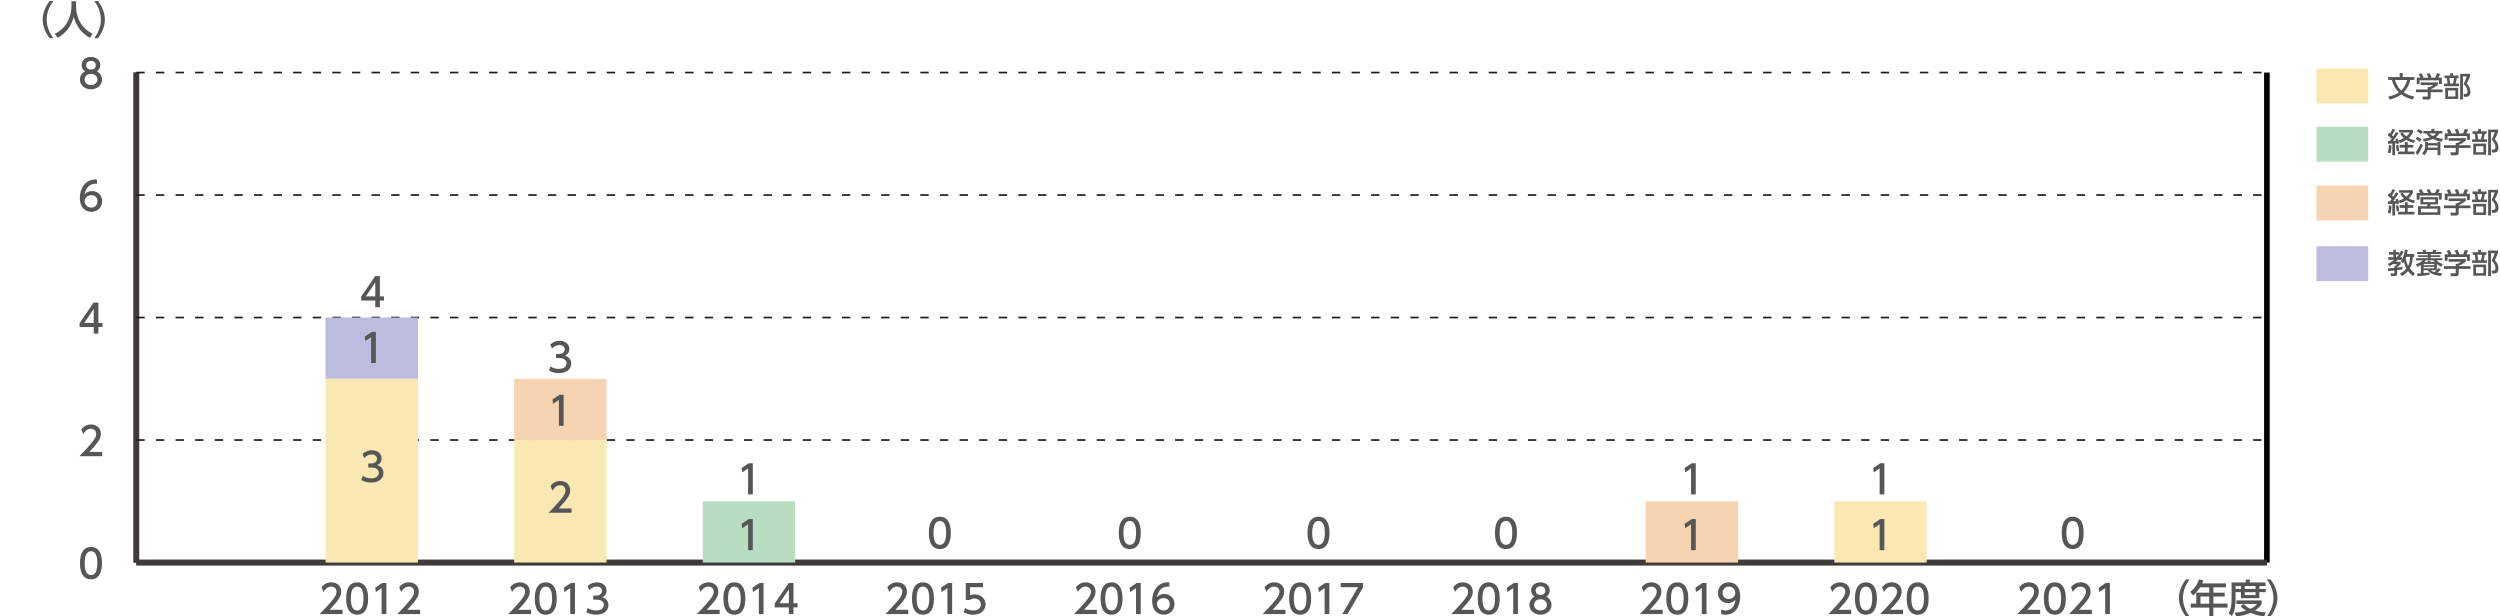 <?xml version="1.0" encoding="utf-8"?>
<!-- Generator: Adobe Illustrator 26.3.1, SVG Export Plug-In . SVG Version: 6.00 Build 0)  -->
<svg version="1.1" id="レイヤー_1" xmlns="http://www.w3.org/2000/svg" xmlns:xlink="http://www.w3.org/1999/xlink" x="0px"
	 y="0px" width="1192.87px" height="294.09px" viewBox="0 0 1192.87 294.09" style="enable-background:new 0 0 1192.87 294.09;"
	 xml:space="preserve">
<style type="text/css">
	.st0{fill:#BBBCDE;}
	.st1{fill:#555657;}
	.st2{fill:#F6D4B1;}
	.st3{fill:#B9DDC0;}
	.st4{fill:#F9E8B1;}
	.st5{fill-rule:evenodd;clip-rule:evenodd;fill:none;stroke:#3E3A39;stroke-width:2.672;stroke-miterlimit:10;}
	.st6{fill:none;stroke:#000000;stroke-width:2.672;stroke-miterlimit:10;}
	
		.st7{fill-rule:evenodd;clip-rule:evenodd;fill:none;stroke:#231815;stroke-width:0.802;stroke-miterlimit:10;stroke-dasharray:4.008,5.344;}
	.st8{fill:#A0D8EF;}
	.st9{fill:#E7B0CF;}
</style>
<rect x="1105.31" y="117.49" class="st0" width="24.68" height="16.67"/>
<g>
	<path class="st1" d="M1145.15,130.45c0.51-0.23,2.02-0.88,3.11-2.27c-0.86-1.51-1.08-2.62-1.19-3.15
		c-0.16,0.25-0.21,0.36-0.43,0.68l-1.08-1.02c0.21-0.29,0.31-0.43,0.47-0.72h-1.87c-0.21,0.21-0.47,0.49-1.02,0.96h2.34v1.12
		c-0.7,0.67-1.08,0.96-1.7,1.36v0.25c0.28-0.04,2.42-0.31,2.53-0.33v1.18c-0.56,0.11-1.1,0.21-2.53,0.41v1.82
		c0,0.44-0.28,0.99-0.92,0.99h-1.99l-0.25-1.28h1.52c0.17,0,0.35-0.03,0.35-0.31v-1.06c-1.15,0.13-2.1,0.21-2.95,0.28l-0.11-1.3
		c0.91-0.05,1.79-0.09,3.06-0.25v-0.94h0.37c0.28-0.19,0.76-0.61,0.92-0.83h-2.1c-0.8,0.55-1.23,0.79-1.7,1.04l-0.6-1.19
		c0.58-0.28,1.62-0.79,2.99-1.94h-2.85v-1.22h2.46v-1.26h-2.12v-1.2h2.12v-1.07h1.24v1.07h1.55v0.99c0.41-0.61,0.66-1.14,0.9-1.67
		l1.19,0.54c-0.24,0.51-0.66,1.39-1.63,2.61h0.88v1.07c0.8-1.44,1.2-3.3,1.4-4.67l1.32,0.13c-0.05,0.48-0.13,1.07-0.31,1.92h3.44
		v1.39h-0.66c-0.15,1.94-0.47,3.89-1.46,5.56c0.7,0.86,1.44,1.52,2.34,2.27l-0.79,1.3c-0.44-0.33-1.4-1.06-2.39-2.38
		c-1.16,1.32-2.33,1.99-2.99,2.38L1145.15,130.45z M1143.24,121.49v1.26h0.4c0.25-0.28,0.56-0.64,1-1.26H1143.24z M1148.17,122.6
		c-0.11,0.32-0.13,0.4-0.2,0.56c0.13,1.34,0.44,2.62,1.07,3.78c0.63-1.36,0.87-2.85,0.96-4.34H1148.17z"/>
	<path class="st1" d="M1155.14,126.44c-0.74,0.48-1.24,0.74-1.68,0.95l-0.76-1.27c2.23-0.8,2.93-1.51,3.33-1.92h-3.21v-1h5.6v-0.59
		h-4.62v-0.8h4.62v-0.57h-5.12v-1h2.9c-0.05-0.13-0.38-0.74-0.44-0.87l1.47-0.21c0.13,0.25,0.38,0.79,0.48,1.08h2.86
		c0.19-0.32,0.4-0.82,0.5-1.1l1.54,0.23c-0.12,0.32-0.33,0.71-0.43,0.87h2.74v1h-5.15v0.57h4.67v0.8h-4.67v0.59h5.61v1h-2.78
		c0.37,0.43,0.94,1.06,2.97,1.82l-0.71,1.28c-0.35-0.17-1.22-0.6-2.14-1.36v2.87c0.33-0.35,0.52-0.59,0.75-0.88l1.15,0.72
		c-0.82,0.87-1.51,1.39-1.66,1.51c0.98,0.13,1.68,0.17,2.27,0.21l-0.55,1.32c-3.39-0.41-4.97-1.15-6.35-2.77h-1.91v1.4
		c1.62-0.13,2.31-0.24,2.83-0.32v1.12c-1.5,0.31-4.22,0.61-5.75,0.68l-0.13-1.27c0.38-0.01,1.22-0.05,1.76-0.11V126.44z
		 M1156.42,125.93v0.6h5.08v-0.6H1156.42z M1156.42,127.35v0.67h5.08v-0.67H1156.42z M1158.45,125.05v-0.67h1.28v0.67h2.03
		c-0.32-0.36-0.49-0.57-0.71-0.86h-3.6c-0.16,0.25-0.28,0.44-0.66,0.86H1158.45z M1159.91,128.93c0.37,0.33,0.67,0.6,1.62,0.91
		c0.68-0.53,0.91-0.76,1.06-0.91H1159.91z"/>
	<path class="st1" d="M1176.59,123.63v1.11c-0.76,0.68-2.35,1.71-3.41,2.14v0.11h5.61v1.31h-5.61v2.39c0,0.96-0.96,1.11-1.1,1.11
		h-2.62l-0.25-1.42h2.15c0.38,0,0.38-0.19,0.38-0.43v-1.66h-5.6v-1.31h5.6v-1.04h0.59c0.45-0.15,1.38-0.52,1.98-1.06h-5.95v-1.26
		H1176.59z M1168.23,121.36c-0.28-0.72-0.61-1.32-0.8-1.64l1.3-0.48c0.36,0.51,0.78,1.3,1,2l-0.31,0.12h2.67
		c-0.33-0.78-0.59-1.23-0.91-1.72l1.32-0.51c0.28,0.43,0.8,1.42,1.02,2.09l-0.44,0.15h2.17c0.16-0.31,0.36-0.71,0.88-2.19l1.54,0.45
		c-0.31,0.71-0.48,1.06-0.88,1.74h1.7v3.06h-1.35v-1.79h-9.29v1.79h-1.35v-3.06H1168.23z"/>
	<path class="st1" d="M1182.45,120.33v-1.11h1.35v1.11h2.66v1.22h-0.84c-0.11,0.75-0.33,1.84-0.55,2.65h1.63v1.22h-7.15v-1.22h1.63
		c-0.05-0.95-0.2-1.92-0.39-2.65h-1v-1.22H1182.45z M1186.24,131.52h-6.12v-5.28h6.12V131.52z M1184.95,127.46h-3.52v2.87h3.52
		V127.46z M1183.8,124.19c0.28-1.02,0.47-2.26,0.53-2.65h-2.3c0.2,0.94,0.32,1.56,0.43,2.65H1183.8z M1187.21,131.75v-12.2h4.72
		v1.14c-0.67,1.66-0.75,1.83-1.52,3.44c1.32,1.4,1.72,2.85,1.72,4.01c0,0.79-0.24,1.48-0.67,1.9c-0.33,0.33-0.78,0.44-1.47,0.44
		h-0.95l-0.17-1.36h0.87c0.39,0,0.96-0.05,0.96-1.18c0-1.39-0.75-2.63-1.83-3.52c0.53-1.03,1.18-2.62,1.48-3.65h-1.78v10.99H1187.21
		z"/>
</g>
<rect x="1105.31" y="88.54" class="st2" width="24.68" height="16.67"/>
<g>
	<path class="st1" d="M1139.33,96.07c0.33,0,0.4,0,1.04-0.01c0.27-0.32,0.56-0.74,0.78-1.03c-0.96-1.1-1.48-1.46-1.87-1.71
		l0.69-1.19c0.21,0.16,0.28,0.21,0.43,0.33c0.15-0.21,0.71-1.1,1.2-2.22l1.23,0.44c-0.33,0.66-0.83,1.62-1.51,2.58
		c0.39,0.36,0.52,0.52,0.61,0.63c0.52-0.79,0.79-1.19,1.35-2.18l1.19,0.57c-0.67,1.1-2.08,3.11-2.57,3.72l1.34-0.05
		c-0.13-0.48-0.16-0.55-0.24-0.79l1.02-0.37c0.27,0.7,0.55,1.58,0.7,2.39l-1.14,0.36c-0.03-0.21-0.04-0.31-0.07-0.48
		c-0.16,0.01-0.6,0.05-0.72,0.07v5.71h-1.3v-5.61c-0.68,0.05-1.71,0.12-2.06,0.15L1139.33,96.07z M1141.11,98.2
		c-0.03,0.47-0.12,2.29-0.52,3.74l-1.26-0.4c0.35-1.18,0.46-2.06,0.56-3.54L1141.11,98.2z M1144.29,97.87
		c0.24,0.88,0.37,1.67,0.43,2.83l-1.18,0.19c-0.01-0.76-0.15-1.92-0.35-2.74L1144.29,97.87z M1151.5,97.87v1.31h-2.66v1.88h3.21
		v1.26h-7.82v-1.26h3.25v-1.88h-2.5v-1.31h2.5v-1.32h1.36v1.32H1151.5z M1146.44,91.99c0.29,0.43,0.74,1.07,1.71,1.87
		c1.07-0.9,1.42-1.44,1.71-1.9h-5.15v-1.2h6.59v1.2c-0.17,0.41-0.61,1.39-2.03,2.66c1.4,0.82,2.47,0.98,3.01,1.04l-0.47,1.32
		c-1.88-0.49-2.93-1.03-3.68-1.48c-1.28,0.87-2.35,1.24-3.01,1.47l-0.67-1.24c0.48-0.13,1.3-0.36,2.53-1.08
		c-0.71-0.66-1.19-1.31-1.7-2.13L1146.44,91.99z"/>
	<path class="st1" d="M1158.64,92.08c-0.08-0.15-0.44-0.82-0.83-1.38l1.28-0.59c0.57,0.91,0.79,1.27,1.1,1.96h1.62
		c0.47-0.74,0.71-1.24,0.98-1.9l1.38,0.49c-0.27,0.59-0.68,1.2-0.83,1.4h1.72v3.18h-1.34V93.3h-9.24v1.96h-1.38v-3.18h1.75
		c-0.44-0.68-0.71-1.06-0.84-1.24l1.26-0.62c0.28,0.37,0.67,0.9,1.19,1.86H1158.64z M1163.29,97.52h-3.5l-0.31,0.88h4.92v4.12
		h-10.65V98.4h4.26c0.15-0.28,0.27-0.56,0.33-0.88h-3.43v-3.45h8.38V97.52z M1163.04,99.58h-7.93v1.72h7.93V99.58z M1161.96,95.16
		h-5.69v1.28h5.69V95.16z"/>
	<path class="st1" d="M1176.59,94.68v1.11c-0.76,0.68-2.35,1.71-3.41,2.14v0.11h5.61v1.31h-5.61v2.39c0,0.96-0.96,1.11-1.1,1.11
		h-2.62l-0.25-1.42h2.15c0.38,0,0.38-0.19,0.38-0.43v-1.66h-5.6v-1.31h5.6v-1.04h0.59c0.45-0.15,1.38-0.52,1.98-1.06h-5.95v-1.26
		H1176.59z M1168.23,92.4c-0.28-0.72-0.61-1.32-0.8-1.64l1.3-0.48c0.36,0.51,0.78,1.3,1,2l-0.31,0.12h2.67
		c-0.33-0.78-0.59-1.23-0.91-1.72l1.32-0.51c0.28,0.43,0.8,1.42,1.02,2.09l-0.44,0.15h2.17c0.16-0.31,0.36-0.71,0.88-2.19l1.54,0.45
		c-0.31,0.71-0.48,1.06-0.88,1.74h1.7v3.06h-1.35v-1.79h-9.29v1.79h-1.35V92.4H1168.23z"/>
	<path class="st1" d="M1182.45,91.37v-1.11h1.35v1.11h2.66v1.22h-0.84c-0.11,0.75-0.33,1.84-0.55,2.65h1.63v1.22h-7.15v-1.22h1.63
		c-0.05-0.95-0.2-1.92-0.39-2.65h-1v-1.22H1182.45z M1186.24,102.56h-6.12v-5.28h6.12V102.56z M1184.95,98.5h-3.52v2.87h3.52V98.5z
		 M1183.8,95.24c0.28-1.02,0.47-2.26,0.53-2.65h-2.3c0.2,0.94,0.32,1.56,0.43,2.65H1183.8z M1187.21,102.79v-12.2h4.72v1.14
		c-0.67,1.66-0.75,1.83-1.52,3.44c1.32,1.4,1.72,2.85,1.72,4.01c0,0.79-0.24,1.48-0.67,1.9c-0.33,0.33-0.78,0.44-1.47,0.44h-0.95
		l-0.17-1.36h0.87c0.39,0,0.96-0.05,0.96-1.18c0-1.39-0.75-2.63-1.83-3.52c0.53-1.03,1.18-2.62,1.48-3.65h-1.78v10.99H1187.21z"/>
</g>
<rect x="1105.31" y="60.48" class="st3" width="24.68" height="16.67"/>
<g>
	<path class="st1" d="M1139.33,67.31c0.33,0,0.4,0,1.04-0.01c0.27-0.32,0.56-0.74,0.78-1.03c-0.96-1.1-1.48-1.46-1.87-1.71
		l0.69-1.19c0.21,0.16,0.28,0.21,0.43,0.33c0.15-0.21,0.71-1.1,1.2-2.22l1.23,0.44c-0.33,0.66-0.83,1.62-1.51,2.58
		c0.39,0.36,0.52,0.52,0.61,0.63c0.52-0.79,0.79-1.19,1.35-2.18l1.19,0.57c-0.67,1.1-2.08,3.11-2.57,3.72l1.34-0.05
		c-0.13-0.48-0.16-0.55-0.24-0.79l1.02-0.37c0.27,0.7,0.55,1.58,0.7,2.39l-1.14,0.36c-0.03-0.21-0.04-0.31-0.07-0.48
		c-0.16,0.01-0.6,0.05-0.72,0.07v5.71h-1.3v-5.61c-0.68,0.05-1.71,0.12-2.06,0.15L1139.33,67.31z M1141.11,69.45
		c-0.03,0.47-0.12,2.29-0.52,3.74l-1.26-0.4c0.35-1.18,0.46-2.06,0.56-3.54L1141.11,69.45z M1144.29,69.12
		c0.24,0.88,0.37,1.67,0.43,2.83l-1.18,0.19c-0.01-0.76-0.15-1.92-0.35-2.74L1144.29,69.12z M1151.5,69.12v1.31h-2.66v1.88h3.21
		v1.26h-7.82v-1.26h3.25v-1.88h-2.5v-1.31h2.5V67.8h1.36v1.32H1151.5z M1146.44,63.24c0.29,0.43,0.74,1.07,1.71,1.87
		c1.07-0.9,1.42-1.44,1.71-1.9h-5.15v-1.2h6.59v1.2c-0.17,0.41-0.61,1.39-2.03,2.66c1.4,0.82,2.47,0.98,3.01,1.04l-0.47,1.32
		c-1.88-0.49-2.93-1.03-3.68-1.48c-1.28,0.87-2.35,1.24-3.01,1.47l-0.67-1.24c0.48-0.13,1.3-0.36,2.53-1.08
		c-0.71-0.66-1.19-1.31-1.7-2.13L1146.44,63.24z"/>
	<path class="st1" d="M1156.09,69.27c-0.48,1.2-1.56,3.46-2.55,4.79l-0.9-1.35c1.31-1.75,2.1-3.69,2.33-4.25L1156.09,69.27z
		 M1153.32,65.22c1.38,0.67,1.88,1.04,2.18,1.26l-0.87,1.18c-0.61-0.53-1.26-0.94-1.98-1.32L1153.32,65.22z M1154,61.58
		c0.65,0.33,1.52,0.88,2.07,1.28l-0.83,1.19c-0.67-0.57-1.1-0.86-2.03-1.39L1154,61.58z M1158.52,68.28h4.54v-0.63h1.38v6.4h-1.38
		v-2.45h-4.84c-0.37,1.28-0.84,1.88-1.48,2.45l-1.1-0.92c0.68-0.54,1.51-1.28,1.51-3.7v-1.78h1.36V68.28z M1156.1,66.29
		c0.6-0.08,1.7-0.21,3.38-0.78c-0.29-0.21-1.04-0.76-1.82-1.86h-1.36v-1.19h3.81v-0.98h1.43v0.98h3.8v1.19h-1.36
		c-0.24,0.41-0.66,1.1-1.74,1.88c1.12,0.37,2.14,0.56,3.38,0.7l-0.43,1.34c-0.75-0.09-2.45-0.31-4.37-1.24
		c-0.99,0.43-2.27,0.9-4.33,1.23L1156.1,66.29z M1163.07,70.44v-1.02h-4.54c0,0.27,0,0.51-0.07,1.02H1163.07z M1159.08,63.65
		c0.76,0.77,1.36,1.1,1.74,1.28c0.96-0.49,1.26-0.86,1.59-1.28H1159.08z"/>
	<path class="st1" d="M1176.59,65.92v1.11c-0.76,0.68-2.35,1.71-3.41,2.14v0.11h5.61v1.31h-5.61v2.39c0,0.96-0.96,1.11-1.1,1.11
		h-2.62l-0.25-1.42h2.15c0.38,0,0.38-0.19,0.38-0.43v-1.66h-5.6v-1.31h5.6v-1.04h0.59c0.45-0.15,1.38-0.52,1.98-1.06h-5.95v-1.26
		H1176.59z M1168.23,63.65c-0.28-0.72-0.61-1.32-0.8-1.64l1.3-0.48c0.36,0.51,0.78,1.3,1,2l-0.31,0.12h2.67
		c-0.33-0.78-0.59-1.23-0.91-1.72l1.32-0.51c0.28,0.43,0.8,1.42,1.02,2.09l-0.44,0.15h2.17c0.16-0.31,0.36-0.71,0.88-2.19l1.54,0.45
		c-0.31,0.71-0.48,1.06-0.88,1.74h1.7v3.06h-1.35v-1.79h-9.29v1.79h-1.35v-3.06H1168.23z"/>
	<path class="st1" d="M1182.45,62.62v-1.11h1.35v1.11h2.66v1.22h-0.84c-0.11,0.75-0.33,1.84-0.55,2.65h1.63v1.22h-7.15v-1.22h1.63
		c-0.05-0.95-0.2-1.92-0.39-2.65h-1v-1.22H1182.45z M1186.24,73.81h-6.12v-5.28h6.12V73.81z M1184.95,69.75h-3.52v2.87h3.52V69.75z
		 M1183.8,66.49c0.28-1.02,0.47-2.26,0.53-2.65h-2.3c0.2,0.94,0.32,1.56,0.43,2.65H1183.8z M1187.21,74.04v-12.2h4.72v1.14
		c-0.67,1.66-0.75,1.83-1.52,3.44c1.32,1.4,1.72,2.85,1.72,4.01c0,0.79-0.24,1.48-0.67,1.9c-0.33,0.33-0.78,0.44-1.47,0.44h-0.95
		l-0.17-1.36h0.87c0.39,0,0.96-0.05,0.96-1.18c0-1.39-0.75-2.63-1.83-3.52c0.53-1.03,1.18-2.62,1.48-3.65h-1.78v10.99H1187.21z"/>
</g>
<rect x="1105.31" y="32.73" class="st4" width="24.68" height="16.67"/>
<g>
	<path class="st1" d="M1151.18,47.5c-2.38-0.61-3.86-1.38-5.41-2.46c-1.95,1.44-3.77,2.04-5.53,2.46l-0.67-1.42
		c2.5-0.45,4.09-1.32,5.05-2.01c-2.26-2.19-2.99-4.71-3.33-5.92h-1.8v-1.38h5.51v-1.9h1.46v1.9h5.55v1.38h-1.9
		c-0.24,0.92-0.95,3.6-3.23,5.94c2.08,1.38,4.05,1.76,5.07,1.95L1151.18,47.5z M1142.75,38.16c0.32,1.02,1.04,3.27,2.97,5.04
		c1.98-1.87,2.62-4.2,2.86-5.04H1142.75z"/>
	<path class="st1" d="M1163.23,39.33v1.11c-0.76,0.68-2.35,1.71-3.41,2.14v0.11h5.61V44h-5.61v2.39c0,0.96-0.96,1.11-1.1,1.11h-2.62
		l-0.25-1.42h2.15c0.38,0,0.38-0.19,0.38-0.43V44h-5.6v-1.31h5.6v-1.04h0.59c0.45-0.15,1.38-0.52,1.98-1.06h-5.95v-1.26H1163.23z
		 M1154.87,37.06c-0.28-0.72-0.62-1.32-0.8-1.64l1.3-0.48c0.36,0.51,0.78,1.3,1,2l-0.31,0.12h2.67c-0.33-0.78-0.59-1.23-0.91-1.72
		l1.32-0.51c0.28,0.43,0.8,1.42,1.02,2.09l-0.44,0.15h2.17c0.16-0.31,0.36-0.71,0.88-2.19l1.54,0.45c-0.31,0.71-0.48,1.06-0.88,1.74
		h1.7v3.06h-1.35v-1.79h-9.29v1.79h-1.35v-3.06H1154.87z"/>
	<path class="st1" d="M1169.09,36.03v-1.11h1.35v1.11h2.66v1.22h-0.84c-0.11,0.75-0.33,1.84-0.55,2.65h1.63v1.22h-7.15V39.9h1.63
		c-0.05-0.95-0.2-1.92-0.39-2.65h-1v-1.22H1169.09z M1172.88,47.22h-6.12v-5.28h6.12V47.22z M1171.59,43.16h-3.52v2.87h3.52V43.16z
		 M1170.44,39.9c0.28-1.02,0.47-2.26,0.53-2.65h-2.3c0.2,0.94,0.32,1.56,0.43,2.65H1170.44z M1173.85,47.45v-12.2h4.72v1.14
		c-0.67,1.66-0.75,1.83-1.52,3.44c1.32,1.4,1.72,2.85,1.72,4.01c0,0.79-0.24,1.48-0.67,1.9c-0.33,0.33-0.78,0.44-1.47,0.44h-0.95
		l-0.17-1.36h0.87c0.39,0,0.96-0.05,0.96-1.18c0-1.39-0.75-2.63-1.83-3.52c0.54-1.03,1.18-2.62,1.48-3.65h-1.78v10.99H1173.85z"/>
</g>
<g>
	<path class="st1" d="M1043.02,294.19c-3.16-3.97-3.35-7.69-3.35-8.87c0-1.18,0.19-4.9,3.35-8.87h1.78c-2,2.54-3.2,5.63-3.2,8.87
		s1.22,6.32,3.2,8.87H1043.02z"/>
	<path class="st1" d="M1062.12,278.37v1.89h-6.02v2.54h5.42v1.83h-5.42v3.39h6.75v1.89h-6.75v4.21h-1.96v-4.21h-8.85v-1.89h2.66
		v-5.22h6.19v-2.54h-4.34c-1.33,2.08-2.43,3.03-3.4,3.84l-1.33-1.67c2.02-1.53,3.42-3.46,4.15-5.99l2.13,0.52
		c-0.24,0.73-0.36,0.97-0.54,1.4H1062.12z M1054.13,284.64h-4.19v3.39h4.19V284.64z"/>
	<path class="st1" d="M1064.79,277.92h6.74v-1.38h1.96v1.38h7.48v1.72h-2.92v1.38h3.03v1.53h-3.03v2.88h-8.77v-2.88h-2.58v3.41
		c0,2.86-0.39,5.86-1.78,8.01l-1.53-1.46c1.12-1.65,1.4-4.13,1.4-6.59V277.92z M1070.57,288.19c0.54,0.54,1.5,1.52,3.29,2.34
		c1.98-0.95,2.62-1.8,3.03-2.36h-9.77v-1.68h12.01v1.68c-0.28,0.49-1.01,1.76-3.18,3.14c1.61,0.47,3.14,0.73,5.2,0.92l-0.86,1.85
		c-0.9-0.09-3.52-0.39-6.44-1.67c-2.84,1.23-5.31,1.55-6.85,1.7l-0.77-1.74c1.03-0.11,2.88-0.28,5.46-1.05
		c-1.72-1.05-2.38-1.8-2.67-2.15L1070.57,288.19z M1066.7,279.64v1.38h2.58v-1.38H1066.7z M1071.11,279.64v1.38h5.14v-1.38H1071.11z
		 M1071.11,282.56v1.38h5.14v-1.38H1071.11z"/>
	<path class="st1" d="M1081.55,294.19c2-2.53,3.2-5.63,3.2-8.87s-1.2-6.34-3.2-8.87h1.78c3.03,3.78,3.35,7.43,3.35,8.87
		c0,1.44-0.32,5.09-3.35,8.87H1081.55z"/>
</g>
<g>
	<path class="st1" d="M23.71,18.22c-3.16-3.97-3.35-7.69-3.35-8.87c0-1.18,0.19-4.9,3.35-8.87h1.78c-2,2.54-3.2,5.63-3.2,8.87
		s1.22,6.32,3.2,8.87H23.71z"/>
	<path class="st1" d="M34.1,0.61h2.19v2.3c0,3.63,1.14,9.73,7.91,13.21l-1.29,1.91c-3.44-1.72-6.44-5.22-7.73-9.95
		c-1.16,4.49-3.97,8.03-7.69,9.95l-1.38-1.87c2.73-1.33,5.01-3.46,6.34-6.21c1.01-2.08,1.65-4.68,1.65-6.96V0.61z"/>
	<path class="st1" d="M44.93,18.22c2-2.53,3.2-5.63,3.2-8.87s-1.2-6.34-3.2-8.87h1.78c3.03,3.78,3.35,7.43,3.35,8.87
		s-0.32,5.09-3.35,8.87H44.93z"/>
</g>
<g>
	<line class="st5" x1="65.05" y1="268.42" x2="1081.64" y2="268.42"/>
	<g>
		<g>
			<line class="st5" x1="65.05" y1="268.42" x2="65.05" y2="34.61"/>
			<line class="st6" x1="1081.64" y1="268.42" x2="1081.64" y2="34.61"/>
		</g>
	</g>
</g>
<g>
	<g>
		<g>
			<path class="st1" d="M38.18,268.7c0-1.44,0-7.71,5.24-7.71c5.24,0,5.24,6.29,5.24,7.71c0,1.44,0,7.73-5.24,7.73
				C38.18,276.43,38.18,270.14,38.18,268.7z M46.43,268.7c0-2.86-0.54-5.69-3.01-5.69s-3.01,2.84-3.01,5.69
				c0,3.01,0.62,5.71,3.01,5.71C45.88,274.41,46.43,271.53,46.43,268.7z"/>
		</g>
		<g>
			<path class="st1" d="M48.76,215.66v2.02H37.84c1.63-1.63,3.35-3.39,5.26-5.63c2.26-2.66,2.81-3.76,2.81-5.01
				c0-1.46-1.01-2.47-2.53-2.47c-2.21,0-3.31,1.96-3.67,2.56l-0.94-2.23c1.16-1.54,2.73-2.36,4.66-2.36c2.11,0,4.7,1.22,4.7,4.43
				c0,2.11-0.88,3.74-5.5,8.68H48.76z"/>
		</g>
		<g>
			<path class="st1" d="M44.72,159.23v-3.18h-6.73v-1.89l6.68-9.77h2.26v9.69h1.95v1.96h-1.95v3.18H44.72z M40.23,154.08h4.49v-6.66
				L40.23,154.08z"/>
		</g>
		<g>
			<path class="st1" d="M46.29,87.7c-0.43-0.02-0.47-0.04-0.65-0.04c-3.14,0-4.7,2.19-5.29,5.09c0.75-0.82,1.87-1.59,3.55-1.59
				c2.49,0,4.85,1.83,4.85,4.85c0,2.96-2.3,5.07-5.14,5.07c-2.38,0-5.52-1.52-5.52-6.7c0-4.1,2.28-8.74,7.46-8.74
				c0.26,0,0.43,0,0.75,0.04V87.7z M43.6,93.14c-1.44,0-3.22,0.92-3.22,2.79c0,1.55,1.22,3.12,3.16,3.12c1.93,0,2.97-1.42,2.97-2.96
				C46.52,93.48,44.41,93.14,43.6,93.14z"/>
		</g>
		<g>
			<path class="st1" d="M48.69,37.96c0,2.73-2.39,4.66-5.28,4.66s-5.28-1.93-5.28-4.66c0-2.04,1.27-3.33,2.45-3.91
				c-1.1-0.67-1.63-1.87-1.63-3.01c0-2.21,1.74-3.85,4.45-3.85c2.69,0,4.45,1.65,4.45,3.85c0,1.14-0.52,2.34-1.63,3.01
				C47.42,34.63,48.69,35.92,48.69,37.96z M46.46,37.92c0-1.09-0.75-2.66-3.05-2.66c-2.28,0-3.05,1.55-3.05,2.66
				c0,1.48,1.27,2.67,3.05,2.67S46.46,39.4,46.46,37.92z M45.72,31.13c0-1.38-1.1-2.08-2.3-2.08s-2.3,0.71-2.3,2.06
				c0,0.9,0.52,2.08,2.3,2.08C45.17,33.19,45.72,32.01,45.72,31.13z"/>
		</g>
	</g>
	<line class="st5" x1="65.05" y1="268.42" x2="65.05" y2="34.61"/>
	<g>
		<g>
			<line class="st5" x1="65.05" y1="268.42" x2="1081.64" y2="268.42"/>
			<line class="st7" x1="65.05" y1="209.96" x2="1081.64" y2="209.96"/>
			<line class="st7" x1="65.05" y1="151.51" x2="1081.64" y2="151.51"/>
			<line class="st7" x1="65.05" y1="93.06" x2="1081.64" y2="93.06"/>
			<line class="st7" x1="65.05" y1="34.61" x2="1081.64" y2="34.61"/>
		</g>
	</g>
</g>
<g>
	<g>
		<g>
			<rect x="155.34" y="151.51" class="st0" width="44.09" height="29.23"/>
			<rect x="245.33" y="180.74" class="st0" width="44.09" height="0"/>
			<rect x="335.32" y="239.19" class="st0" width="44.09" height="0"/>
			<rect x="425.31" y="268.42" class="st0" width="44.09" height="0"/>
			<rect x="515.29" y="268.42" class="st0" width="44.09" height="0"/>
			<rect x="605.28" y="268.42" class="st0" width="44.09" height="0"/>
			<rect x="695.27" y="268.42" class="st0" width="44.09" height="0"/>
			<rect x="785.25" y="268.42" class="st0" width="44.09" height="0"/>
		</g>
	</g>
	<g>
		<g>
			<rect x="155.34" y="180.74" class="st8" width="44.09" height="0"/>
			<rect x="245.33" y="180.74" class="st8" width="44.09" height="0"/>
			<rect x="335.32" y="239.19" class="st8" width="44.09" height="0"/>
			<rect x="425.31" y="268.42" class="st8" width="44.09" height="0"/>
			<rect x="515.29" y="268.42" class="st8" width="44.09" height="0"/>
			<rect x="605.28" y="268.42" class="st8" width="44.09" height="0"/>
			<rect x="695.27" y="268.42" class="st8" width="44.09" height="0"/>
			<rect x="785.25" y="268.42" class="st8" width="44.09" height="0"/>
		</g>
	</g>
	<g>
		<g>
			<rect x="155.34" y="180.74" class="st9" width="44.09" height="0"/>
			<rect x="245.33" y="180.74" class="st9" width="44.09" height="0"/>
			<rect x="335.32" y="239.19" class="st9" width="44.09" height="0"/>
			<rect x="425.31" y="268.42" class="st9" width="44.09" height="0"/>
			<rect x="515.29" y="268.42" class="st9" width="44.09" height="0"/>
			<rect x="605.28" y="268.42" class="st9" width="44.09" height="0"/>
			<rect x="695.27" y="268.42" class="st9" width="44.09" height="0"/>
			<rect x="785.25" y="268.42" class="st9" width="44.09" height="0"/>
		</g>
	</g>
	<g>
		<g>
			<rect x="155.34" y="180.74" class="st2" width="44.09" height="0"/>
			<rect x="245.33" y="180.74" class="st2" width="44.09" height="29.23"/>
			<rect x="335.32" y="239.19" class="st2" width="44.09" height="0"/>
			<rect x="425.31" y="268.42" class="st2" width="44.09" height="0"/>
			<rect x="515.29" y="268.42" class="st2" width="44.09" height="0"/>
			<rect x="605.28" y="268.42" class="st2" width="44.09" height="0"/>
			<rect x="695.27" y="268.42" class="st2" width="44.09" height="0"/>
			<rect x="785.25" y="268.42" class="st2" width="44.09" height="0"/>
		</g>
	</g>
	<g>
		<g>
			<rect x="155.34" y="180.74" class="st3" width="44.09" height="0"/>
			<rect x="245.33" y="209.96" class="st3" width="44.09" height="0"/>
			<rect x="335.32" y="239.19" class="st3" width="44.09" height="29.23"/>
			<rect x="425.31" y="268.42" class="st3" width="44.09" height="0"/>
			<rect x="515.29" y="268.42" class="st3" width="44.09" height="0"/>
			<rect x="605.28" y="268.42" class="st3" width="44.09" height="0"/>
			<rect x="695.27" y="268.42" class="st3" width="44.09" height="0"/>
			<rect x="785.25" y="268.42" class="st3" width="44.09" height="0"/>
		</g>
	</g>
	<g>
		<g>
			<rect x="155.34" y="180.74" class="st4" width="44.09" height="87.68"/>
			<rect x="245.33" y="209.96" class="st4" width="44.09" height="58.45"/>
			<rect x="335.32" y="268.42" class="st4" width="44.09" height="0"/>
			<rect x="425.31" y="268.42" class="st4" width="44.09" height="0"/>
			<rect x="515.29" y="268.42" class="st4" width="44.09" height="0"/>
			<rect x="605.28" y="268.42" class="st4" width="44.09" height="0"/>
			<rect x="695.27" y="268.42" class="st4" width="44.09" height="0"/>
			<rect x="785.25" y="268.42" class="st4" width="44.09" height="0"/>
		</g>
	</g>
</g>
<g>
	<g>
		<path class="st1" d="M793.34,290.98V293h-10.92c1.63-1.63,3.35-3.39,5.26-5.63c2.26-2.66,2.81-3.76,2.81-5.01
			c0-1.46-1.01-2.47-2.53-2.47c-2.21,0-3.31,1.96-3.67,2.56l-0.94-2.23c1.16-1.53,2.73-2.36,4.66-2.36c2.11,0,4.7,1.22,4.7,4.43
			c0,2.12-0.88,3.74-5.5,8.68H793.34z"/>
		<path class="st1" d="M795.09,285.58c0-1.44,0-7.71,5.24-7.71c5.24,0,5.24,6.29,5.24,7.71c0,1.44,0,7.73-5.24,7.73
			C795.09,293.3,795.09,287.02,795.09,285.58z M803.34,285.58c0-2.86-0.54-5.69-3.01-5.69c-2.47,0-3.01,2.84-3.01,5.69
			c0,3.01,0.62,5.71,3.01,5.71C802.8,291.28,803.34,288.4,803.34,285.58z"/>
		<path class="st1" d="M812.3,278.17h1.96V293h-2.25v-12.4l-2.77,1.91l-0.3-2.08L812.3,278.17z"/>
		<path class="st1" d="M821.24,290.87c0.67,0.28,1.35,0.41,2.08,0.41c3.05,0,4.38-2.25,4.75-5.11c-0.52,0.54-1.53,1.59-3.55,1.59
			c-2.56,0-4.83-1.85-4.83-4.81c0-2.88,2.19-5.09,5.18-5.09c1.63,0,5.46,0.71,5.46,6.77c0,5.09-2.58,8.66-6.94,8.66
			c-1.2,0-1.83-0.24-2.15-0.37V290.87z M824.83,285.8c1.65,0,3.16-1.16,3.16-2.92c0-1.59-1.2-2.99-3.09-2.99
			c-2.08,0-2.99,1.68-2.99,2.99C821.92,284.9,823.39,285.8,824.83,285.8z"/>
	</g>
	<g>
		<path class="st1" d="M973.46,290.98V293h-10.92c1.63-1.63,3.35-3.39,5.26-5.63c2.26-2.66,2.81-3.76,2.81-5.01
			c0-1.46-1.01-2.47-2.53-2.47c-2.21,0-3.31,1.96-3.67,2.56l-0.94-2.23c1.16-1.53,2.73-2.36,4.66-2.36c2.11,0,4.7,1.22,4.7,4.43
			c0,2.12-0.88,3.74-5.5,8.68H973.46z"/>
		<path class="st1" d="M975.22,285.58c0-1.44,0-7.71,5.24-7.71c5.24,0,5.24,6.29,5.24,7.71c0,1.44,0,7.73-5.24,7.73
			C975.22,293.3,975.22,287.02,975.22,285.58z M983.47,285.58c0-2.86-0.54-5.69-3.01-5.69c-2.47,0-3.01,2.84-3.01,5.69
			c0,3.01,0.62,5.71,3.01,5.71C982.92,291.28,983.47,288.4,983.47,285.58z"/>
		<path class="st1" d="M998.15,290.98V293h-10.92c1.63-1.63,3.35-3.39,5.26-5.63c2.26-2.66,2.81-3.76,2.81-5.01
			c0-1.46-1.01-2.47-2.53-2.47c-2.21,0-3.31,1.96-3.67,2.56l-0.94-2.23c1.16-1.53,2.73-2.36,4.66-2.36c2.11,0,4.7,1.22,4.7,4.43
			c0,2.12-0.88,3.74-5.5,8.68H998.15z"/>
		<path class="st1" d="M1004.77,278.17h1.96V293h-2.25v-12.4l-2.77,1.91l-0.3-2.08L1004.77,278.17z"/>
	</g>
	<g>
		<path class="st1" d="M703.35,290.98V293h-10.92c1.63-1.63,3.35-3.39,5.26-5.63c2.26-2.66,2.81-3.76,2.81-5.01
			c0-1.46-1.01-2.47-2.53-2.47c-2.21,0-3.31,1.96-3.67,2.56l-0.93-2.23c1.16-1.53,2.73-2.36,4.66-2.36c2.11,0,4.7,1.22,4.7,4.43
			c0,2.12-0.88,3.74-5.5,8.68H703.35z"/>
		<path class="st1" d="M705.11,285.58c0-1.44,0-7.71,5.24-7.71s5.24,6.29,5.24,7.71c0,1.44,0,7.73-5.24,7.73
			S705.11,287.02,705.11,285.58z M713.36,285.58c0-2.86-0.54-5.69-3.01-5.69c-2.47,0-3.01,2.84-3.01,5.69
			c0,3.01,0.62,5.71,3.01,5.71C712.82,291.28,713.36,288.4,713.36,285.58z"/>
		<path class="st1" d="M722.32,278.17h1.96V293h-2.25v-12.4l-2.77,1.91l-0.3-2.08L722.32,278.17z"/>
		<path class="st1" d="M740.31,288.64c0,2.73-2.39,4.66-5.28,4.66s-5.28-1.93-5.28-4.66c0-2.04,1.27-3.33,2.45-3.91
			c-1.1-0.67-1.63-1.87-1.63-3.01c0-2.21,1.74-3.85,4.45-3.85c2.69,0,4.45,1.65,4.45,3.85c0,1.14-0.52,2.34-1.63,3.01
			C739.04,285.31,740.31,286.6,740.31,288.64z M738.09,288.61c0-1.08-0.75-2.66-3.05-2.66c-2.28,0-3.05,1.55-3.05,2.66
			c0,1.48,1.27,2.68,3.05,2.68S738.09,290.09,738.09,288.61z M737.34,281.82c0-1.38-1.1-2.08-2.3-2.08s-2.3,0.71-2.3,2.06
			c0,0.9,0.52,2.08,2.3,2.08C736.79,283.87,737.34,282.7,737.34,281.82z"/>
	</g>
	<g>
		<path class="st1" d="M613.36,290.98V293h-10.92c1.63-1.63,3.35-3.39,5.26-5.63c2.26-2.66,2.81-3.76,2.81-5.01
			c0-1.46-1.01-2.47-2.53-2.47c-2.21,0-3.31,1.96-3.67,2.56l-0.93-2.23c1.16-1.53,2.73-2.36,4.66-2.36c2.11,0,4.7,1.22,4.7,4.43
			c0,2.12-0.88,3.74-5.5,8.68H613.36z"/>
		<path class="st1" d="M615.12,285.58c0-1.44,0-7.71,5.24-7.71s5.24,6.29,5.24,7.71c0,1.44,0,7.73-5.24,7.73
			S615.12,287.02,615.12,285.58z M623.37,285.58c0-2.86-0.54-5.69-3.01-5.69c-2.47,0-3.01,2.84-3.01,5.69
			c0,3.01,0.62,5.71,3.01,5.71C622.83,291.28,623.37,288.4,623.37,285.58z"/>
		<path class="st1" d="M632.33,278.17h1.96V293h-2.25v-12.4l-2.77,1.91l-0.3-2.08L632.33,278.17z"/>
		<path class="st1" d="M650.38,278.17v2.09L642.97,293h-2.49l7.52-12.81h-8.29v-2.02H650.38z"/>
	</g>
	<g>
		<path class="st1" d="M523.38,290.98V293h-10.93c1.63-1.63,3.35-3.39,5.26-5.63c2.26-2.66,2.81-3.76,2.81-5.01
			c0-1.46-1.01-2.47-2.53-2.47c-2.21,0-3.31,1.96-3.67,2.56l-0.94-2.23c1.16-1.53,2.73-2.36,4.66-2.36c2.11,0,4.7,1.22,4.7,4.43
			c0,2.12-0.88,3.74-5.5,8.68H523.38z"/>
		<path class="st1" d="M525.13,285.58c0-1.44,0-7.71,5.24-7.71c5.24,0,5.24,6.29,5.24,7.71c0,1.44,0,7.73-5.24,7.73
			C525.13,293.3,525.13,287.02,525.13,285.58z M533.38,285.58c0-2.86-0.54-5.69-3.01-5.69s-3.01,2.84-3.01,5.69
			c0,3.01,0.62,5.71,3.01,5.71C532.84,291.28,533.38,288.4,533.38,285.58z"/>
		<path class="st1" d="M542.34,278.17h1.96V293h-2.25v-12.4l-2.77,1.91l-0.3-2.08L542.34,278.17z"/>
		<path class="st1" d="M557.94,279.93c-0.43-0.02-0.47-0.04-0.65-0.04c-3.14,0-4.7,2.19-5.29,5.09c0.75-0.82,1.87-1.59,3.55-1.59
			c2.49,0,4.85,1.83,4.85,4.84c0,2.96-2.3,5.07-5.14,5.07c-2.38,0-5.52-1.51-5.52-6.7c0-4.1,2.28-8.74,7.46-8.74
			c0.26,0,0.43,0,0.75,0.04V279.93z M555.25,285.37c-1.44,0-3.22,0.92-3.22,2.79c0,1.55,1.22,3.12,3.16,3.12
			c1.93,0,2.97-1.42,2.97-2.96C558.17,285.71,556.05,285.37,555.25,285.37z"/>
	</g>
	<g>
		<path class="st1" d="M433.39,290.98V293h-10.93c1.63-1.63,3.35-3.39,5.26-5.63c2.26-2.66,2.81-3.76,2.81-5.01
			c0-1.46-1.01-2.47-2.53-2.47c-2.21,0-3.31,1.96-3.67,2.56l-0.94-2.23c1.16-1.53,2.73-2.36,4.66-2.36c2.11,0,4.7,1.22,4.7,4.43
			c0,2.12-0.88,3.74-5.5,8.68H433.39z"/>
		<path class="st1" d="M435.15,285.58c0-1.44,0-7.71,5.24-7.71c5.24,0,5.24,6.29,5.24,7.71c0,1.44,0,7.73-5.24,7.73
			C435.15,293.3,435.15,287.02,435.15,285.58z M443.4,285.58c0-2.86-0.54-5.69-3.01-5.69s-3.01,2.84-3.01,5.69
			c0,3.01,0.62,5.71,3.01,5.71C442.85,291.28,443.4,288.4,443.4,285.58z"/>
		<path class="st1" d="M452.35,278.17h1.96V293h-2.25v-12.4l-2.77,1.91l-0.3-2.08L452.35,278.17z"/>
		<path class="st1" d="M469.06,280.19h-6.19v3.8c0.47-0.17,1.07-0.37,2.13-0.37c3.18,0,5.24,2.11,5.24,4.77
			c0,2.34-1.68,4.92-5.85,4.92c-1.65,0-3.09-0.37-4.55-1.16l0.62-2.04c1.2,0.8,2.47,1.18,3.91,1.18c2.86,0,3.65-1.68,3.65-2.92
			c0-1.74-1.42-2.79-3.16-2.79c-0.77,0-1.55,0.21-2.13,0.71h-1.93v-8.12h8.27V280.19z"/>
	</g>
	<g>
		<path class="st1" d="M343.4,290.98V293h-10.93c1.63-1.63,3.35-3.39,5.26-5.63c2.26-2.66,2.81-3.76,2.81-5.01
			c0-1.46-1.01-2.47-2.53-2.47c-2.21,0-3.31,1.96-3.67,2.56l-0.94-2.23c1.16-1.53,2.73-2.36,4.66-2.36c2.11,0,4.7,1.22,4.7,4.43
			c0,2.12-0.88,3.74-5.5,8.68H343.4z"/>
		<path class="st1" d="M345.16,285.58c0-1.44,0-7.71,5.24-7.71c5.24,0,5.24,6.29,5.24,7.71c0,1.44,0,7.73-5.24,7.73
			C345.16,293.3,345.16,287.02,345.16,285.58z M353.41,285.58c0-2.86-0.54-5.69-3.01-5.69s-3.01,2.84-3.01,5.69
			c0,3.01,0.62,5.71,3.01,5.71C352.87,291.28,353.41,288.4,353.41,285.58z"/>
		<path class="st1" d="M362.37,278.17h1.96V293h-2.25v-12.4l-2.77,1.91l-0.3-2.08L362.37,278.17z"/>
		<path class="st1" d="M376.4,293v-3.18h-6.73v-1.89l6.68-9.76h2.26v9.69h1.95v1.96h-1.95V293H376.4z M371.91,287.86h4.49v-6.66
			L371.91,287.86z"/>
	</g>
	<g>
		<path class="st1" d="M253.42,290.98V293h-10.93c1.63-1.63,3.35-3.39,5.26-5.63c2.26-2.66,2.81-3.76,2.81-5.01
			c0-1.46-1.01-2.47-2.53-2.47c-2.21,0-3.31,1.96-3.67,2.56l-0.94-2.23c1.16-1.53,2.73-2.36,4.66-2.36c2.11,0,4.7,1.22,4.7,4.43
			c0,2.12-0.88,3.74-5.5,8.68H253.42z"/>
		<path class="st1" d="M255.17,285.58c0-1.44,0-7.71,5.24-7.71c5.24,0,5.24,6.29,5.24,7.71c0,1.44,0,7.73-5.24,7.73
			C255.17,293.3,255.17,287.02,255.17,285.58z M263.42,285.58c0-2.86-0.54-5.69-3.01-5.69s-3.01,2.84-3.01,5.69
			c0,3.01,0.62,5.71,3.01,5.71C262.88,291.28,263.42,288.4,263.42,285.58z"/>
		<path class="st1" d="M272.38,278.17h1.96V293h-2.25v-12.4l-2.77,1.91l-0.3-2.08L272.38,278.17z"/>
		<path class="st1" d="M280.41,290.1c1.2,0.8,2.64,1.18,4.08,1.18c2.66,0,3.61-1.46,3.61-2.73c0-1.31-1.08-2.43-3.54-2.43h-1.48
			v-1.95h1.42c2.02,0,2.75-1.22,2.75-2.21c0-1.42-1.25-2.08-2.47-2.08c-1.4,0-2.71,0.67-3.65,1.72l-0.8-2
			c1.42-1.25,3.05-1.74,4.47-1.74c2.45,0,4.62,1.44,4.62,3.95c0,2.1-1.48,2.86-2.02,3.14c0.77,0.3,2.92,1.12,2.92,3.8
			c0,2-1.5,4.54-5.84,4.54c-1.95,0-3.39-0.47-4.71-1.18L280.41,290.1z"/>
	</g>
	<g>
		<path class="st1" d="M163.43,290.98V293H152.5c1.63-1.63,3.35-3.39,5.26-5.63c2.26-2.66,2.81-3.76,2.81-5.01
			c0-1.46-1.01-2.47-2.53-2.47c-2.21,0-3.31,1.96-3.67,2.56l-0.94-2.23c1.16-1.53,2.73-2.36,4.66-2.36c2.11,0,4.7,1.22,4.7,4.43
			c0,2.12-0.88,3.74-5.5,8.68H163.43z"/>
		<path class="st1" d="M165.18,285.58c0-1.44,0-7.71,5.24-7.71c5.24,0,5.24,6.29,5.24,7.71c0,1.44,0,7.73-5.24,7.73
			C165.18,293.3,165.18,287.02,165.18,285.58z M173.43,285.58c0-2.86-0.54-5.69-3.01-5.69s-3.01,2.84-3.01,5.69
			c0,3.01,0.62,5.71,3.01,5.71C172.89,291.28,173.43,288.4,173.43,285.58z"/>
		<path class="st1" d="M182.39,278.17h1.96V293h-2.25v-12.4l-2.77,1.91l-0.3-2.08L182.39,278.17z"/>
		<path class="st1" d="M200.46,290.98V293h-10.92c1.63-1.63,3.35-3.39,5.26-5.63c2.26-2.66,2.81-3.76,2.81-5.01
			c0-1.46-1.01-2.47-2.53-2.47c-2.21,0-3.31,1.96-3.67,2.56l-0.94-2.23c1.16-1.53,2.73-2.36,4.66-2.36c2.11,0,4.7,1.22,4.7,4.43
			c0,2.12-0.88,3.74-5.5,8.68H200.46z"/>
	</g>
</g>
<g>
	<path class="st1" d="M177.37,158.37h1.96v14.83h-2.25v-12.4l-2.77,1.91l-0.3-2.08L177.37,158.37z"/>
</g>
<g>
	<path class="st1" d="M173.05,227.06c1.2,0.8,2.64,1.18,4.08,1.18c2.66,0,3.61-1.46,3.61-2.73c0-1.31-1.08-2.43-3.54-2.43h-1.48
		v-1.95h1.42c2.02,0,2.75-1.22,2.75-2.21c0-1.42-1.25-2.08-2.47-2.08c-1.4,0-2.71,0.67-3.65,1.72l-0.8-2
		c1.42-1.25,3.05-1.74,4.47-1.74c2.45,0,4.62,1.44,4.62,3.95c0,2.09-1.48,2.86-2.02,3.14c0.77,0.3,2.92,1.12,2.92,3.8
		c0,2-1.5,4.55-5.84,4.55c-1.95,0-3.39-0.47-4.71-1.18L173.05,227.06z"/>
</g>
<g>
	<g>
		<path class="st1" d="M179.06,146.58v-3.18h-6.73v-1.89l6.68-9.77h2.26v9.69h1.95v1.96h-1.95v3.18H179.06z M174.57,141.44h4.49
			v-6.66L174.57,141.44z"/>
	</g>
</g>
<g>
	<path class="st1" d="M266.96,188.38h1.96v14.83h-2.25v-12.4l-2.77,1.91l-0.3-2.08L266.96,188.38z"/>
</g>
<g>
	<path class="st1" d="M272.69,242.62v2.02h-10.93c1.63-1.63,3.35-3.39,5.26-5.63c2.26-2.66,2.81-3.76,2.81-5.01
		c0-1.46-1.01-2.47-2.53-2.47c-2.21,0-3.31,1.96-3.67,2.56l-0.94-2.23c1.16-1.54,2.73-2.36,4.66-2.36c2.11,0,4.7,1.22,4.7,4.43
		c0,2.11-0.88,3.74-5.5,8.68H272.69z"/>
</g>
<g>
	<g>
		<path class="st1" d="M262.64,174.84c1.2,0.8,2.64,1.18,4.08,1.18c2.66,0,3.61-1.46,3.61-2.73c0-1.31-1.08-2.43-3.54-2.43h-1.48
			v-1.95h1.42c2.02,0,2.75-1.22,2.75-2.21c0-1.42-1.25-2.08-2.47-2.08c-1.4,0-2.71,0.67-3.65,1.72l-0.8-2
			c1.42-1.25,3.05-1.74,4.47-1.74c2.45,0,4.62,1.44,4.62,3.95c0,2.09-1.48,2.86-2.02,3.14c0.77,0.3,2.92,1.12,2.92,3.8
			c0,2-1.5,4.55-5.84,4.55c-1.95,0-3.39-0.47-4.71-1.18L262.64,174.84z"/>
	</g>
</g>
<g>
	<path class="st1" d="M357.24,247.68h1.96v14.83h-2.25v-12.4l-2.77,1.91l-0.3-2.08L357.24,247.68z"/>
</g>
<g>
	<g>
		<path class="st1" d="M357.24,221.06h1.96v14.83h-2.25v-12.4l-2.77,1.91l-0.3-2.08L357.24,221.06z"/>
	</g>
</g>
<rect x="785.25" y="239.19" class="st2" width="44.09" height="29.23"/>
<g>
	<path class="st1" d="M807.17,247.68h1.96v14.83h-2.25v-12.4l-2.77,1.91l-0.3-2.08L807.17,247.68z"/>
</g>
<g>
	<g>
		<path class="st1" d="M807.17,221.06h1.96v14.83h-2.25v-12.4l-2.77,1.91l-0.3-2.08L807.17,221.06z"/>
	</g>
</g>
<g>
	<path class="st1" d="M883.32,290.98V293H872.4c1.63-1.63,3.35-3.39,5.26-5.63c2.26-2.66,2.81-3.76,2.81-5.01
		c0-1.46-1.01-2.47-2.53-2.47c-2.21,0-3.31,1.96-3.67,2.56l-0.94-2.23c1.16-1.53,2.73-2.36,4.66-2.36c2.11,0,4.7,1.22,4.7,4.43
		c0,2.12-0.88,3.74-5.5,8.68H883.32z"/>
	<path class="st1" d="M885.08,285.58c0-1.44,0-7.71,5.24-7.71c5.24,0,5.24,6.29,5.24,7.71c0,1.44,0,7.73-5.24,7.73
		C885.08,293.3,885.08,287.02,885.08,285.58z M893.33,285.58c0-2.86-0.54-5.69-3.01-5.69c-2.47,0-3.01,2.84-3.01,5.69
		c0,3.01,0.62,5.71,3.01,5.71C892.79,291.28,893.33,288.4,893.33,285.58z"/>
	<path class="st1" d="M908.01,290.98V293h-10.92c1.63-1.63,3.35-3.39,5.26-5.63c2.26-2.66,2.81-3.76,2.81-5.01
		c0-1.46-1.01-2.47-2.53-2.47c-2.21,0-3.31,1.96-3.67,2.56l-0.94-2.23c1.16-1.53,2.73-2.36,4.66-2.36c2.11,0,4.7,1.22,4.7,4.43
		c0,2.12-0.88,3.74-5.5,8.68H908.01z"/>
	<path class="st1" d="M909.77,285.58c0-1.44,0-7.71,5.24-7.71c5.24,0,5.24,6.29,5.24,7.71c0,1.44,0,7.73-5.24,7.73
		C909.77,293.3,909.77,287.02,909.77,285.58z M918.02,285.58c0-2.86-0.54-5.69-3.01-5.69c-2.47,0-3.01,2.84-3.01,5.69
		c0,3.01,0.62,5.71,3.01,5.71C917.48,291.28,918.02,288.4,918.02,285.58z"/>
</g>
<rect x="875.24" y="239.19" class="st4" width="44.09" height="29.23"/>
<g>
	<path class="st1" d="M897.16,247.68h1.96v14.83h-2.25v-12.4l-2.77,1.91l-0.3-2.08L897.16,247.68z"/>
</g>
<g>
	<g>
		<path class="st1" d="M897.16,221.06h1.96v14.83h-2.25v-12.4l-2.77,1.91l-0.3-2.08L897.16,221.06z"/>
	</g>
</g>
<g>
	<g>
		<path class="st1" d="M443.2,254.26c0-1.44,0-7.71,5.24-7.71c5.24,0,5.24,6.29,5.24,7.71c0,1.44,0,7.73-5.24,7.73
			C443.2,261.98,443.2,255.7,443.2,254.26z M451.45,254.26c0-2.86-0.54-5.69-3.01-5.69s-3.01,2.84-3.01,5.69
			c0,3.01,0.62,5.71,3.01,5.71C450.9,259.96,451.45,257.08,451.45,254.26z"/>
	</g>
</g>
<g>
	<g>
		<path class="st1" d="M533.83,254.26c0-1.44,0-7.71,5.24-7.71c5.24,0,5.24,6.29,5.24,7.71c0,1.44,0,7.73-5.24,7.73
			C533.83,261.98,533.83,255.7,533.83,254.26z M542.08,254.26c0-2.86-0.54-5.69-3.01-5.69s-3.01,2.84-3.01,5.69
			c0,3.01,0.62,5.71,3.01,5.71C541.54,259.96,542.08,257.08,542.08,254.26z"/>
	</g>
</g>
<g>
	<g>
		<path class="st1" d="M623.88,254.26c0-1.44,0-7.71,5.24-7.71c5.24,0,5.24,6.29,5.24,7.71c0,1.44,0,7.73-5.24,7.73
			C623.88,261.98,623.88,255.7,623.88,254.26z M632.13,254.26c0-2.86-0.54-5.69-3.01-5.69s-3.01,2.84-3.01,5.69
			c0,3.01,0.62,5.71,3.01,5.71C631.58,259.96,632.13,257.08,632.13,254.26z"/>
	</g>
</g>
<g>
	<g>
		<path class="st1" d="M713.33,254.26c0-1.44,0-7.71,5.24-7.71c5.24,0,5.24,6.29,5.24,7.71c0,1.44,0,7.73-5.24,7.73
			C713.33,261.98,713.33,255.7,713.33,254.26z M721.58,254.26c0-2.86-0.54-5.69-3.01-5.69s-3.01,2.84-3.01,5.69
			c0,3.01,0.62,5.71,3.01,5.71C721.04,259.96,721.58,257.08,721.58,254.26z"/>
	</g>
</g>
<rect x="965.68" y="268.42" class="st0" width="44.09" height="0"/>
<rect x="965.68" y="268.42" class="st8" width="44.09" height="0"/>
<rect x="965.68" y="268.42" class="st9" width="44.09" height="0"/>
<rect x="965.68" y="268.42" class="st2" width="44.09" height="0"/>
<rect x="965.68" y="268.42" class="st3" width="44.09" height="0"/>
<rect x="965.68" y="268.42" class="st4" width="44.09" height="0"/>
<g>
	<g>
		<path class="st1" d="M983.74,254.26c0-1.44,0-7.71,5.24-7.71c5.24,0,5.24,6.29,5.24,7.71c0,1.44,0,7.73-5.24,7.73
			C983.74,261.98,983.74,255.7,983.74,254.26z M991.99,254.26c0-2.86-0.54-5.69-3.01-5.69c-2.47,0-3.01,2.84-3.01,5.69
			c0,3.01,0.62,5.71,3.01,5.71C991.45,259.96,991.99,257.08,991.99,254.26z"/>
	</g>
</g>
</svg>
